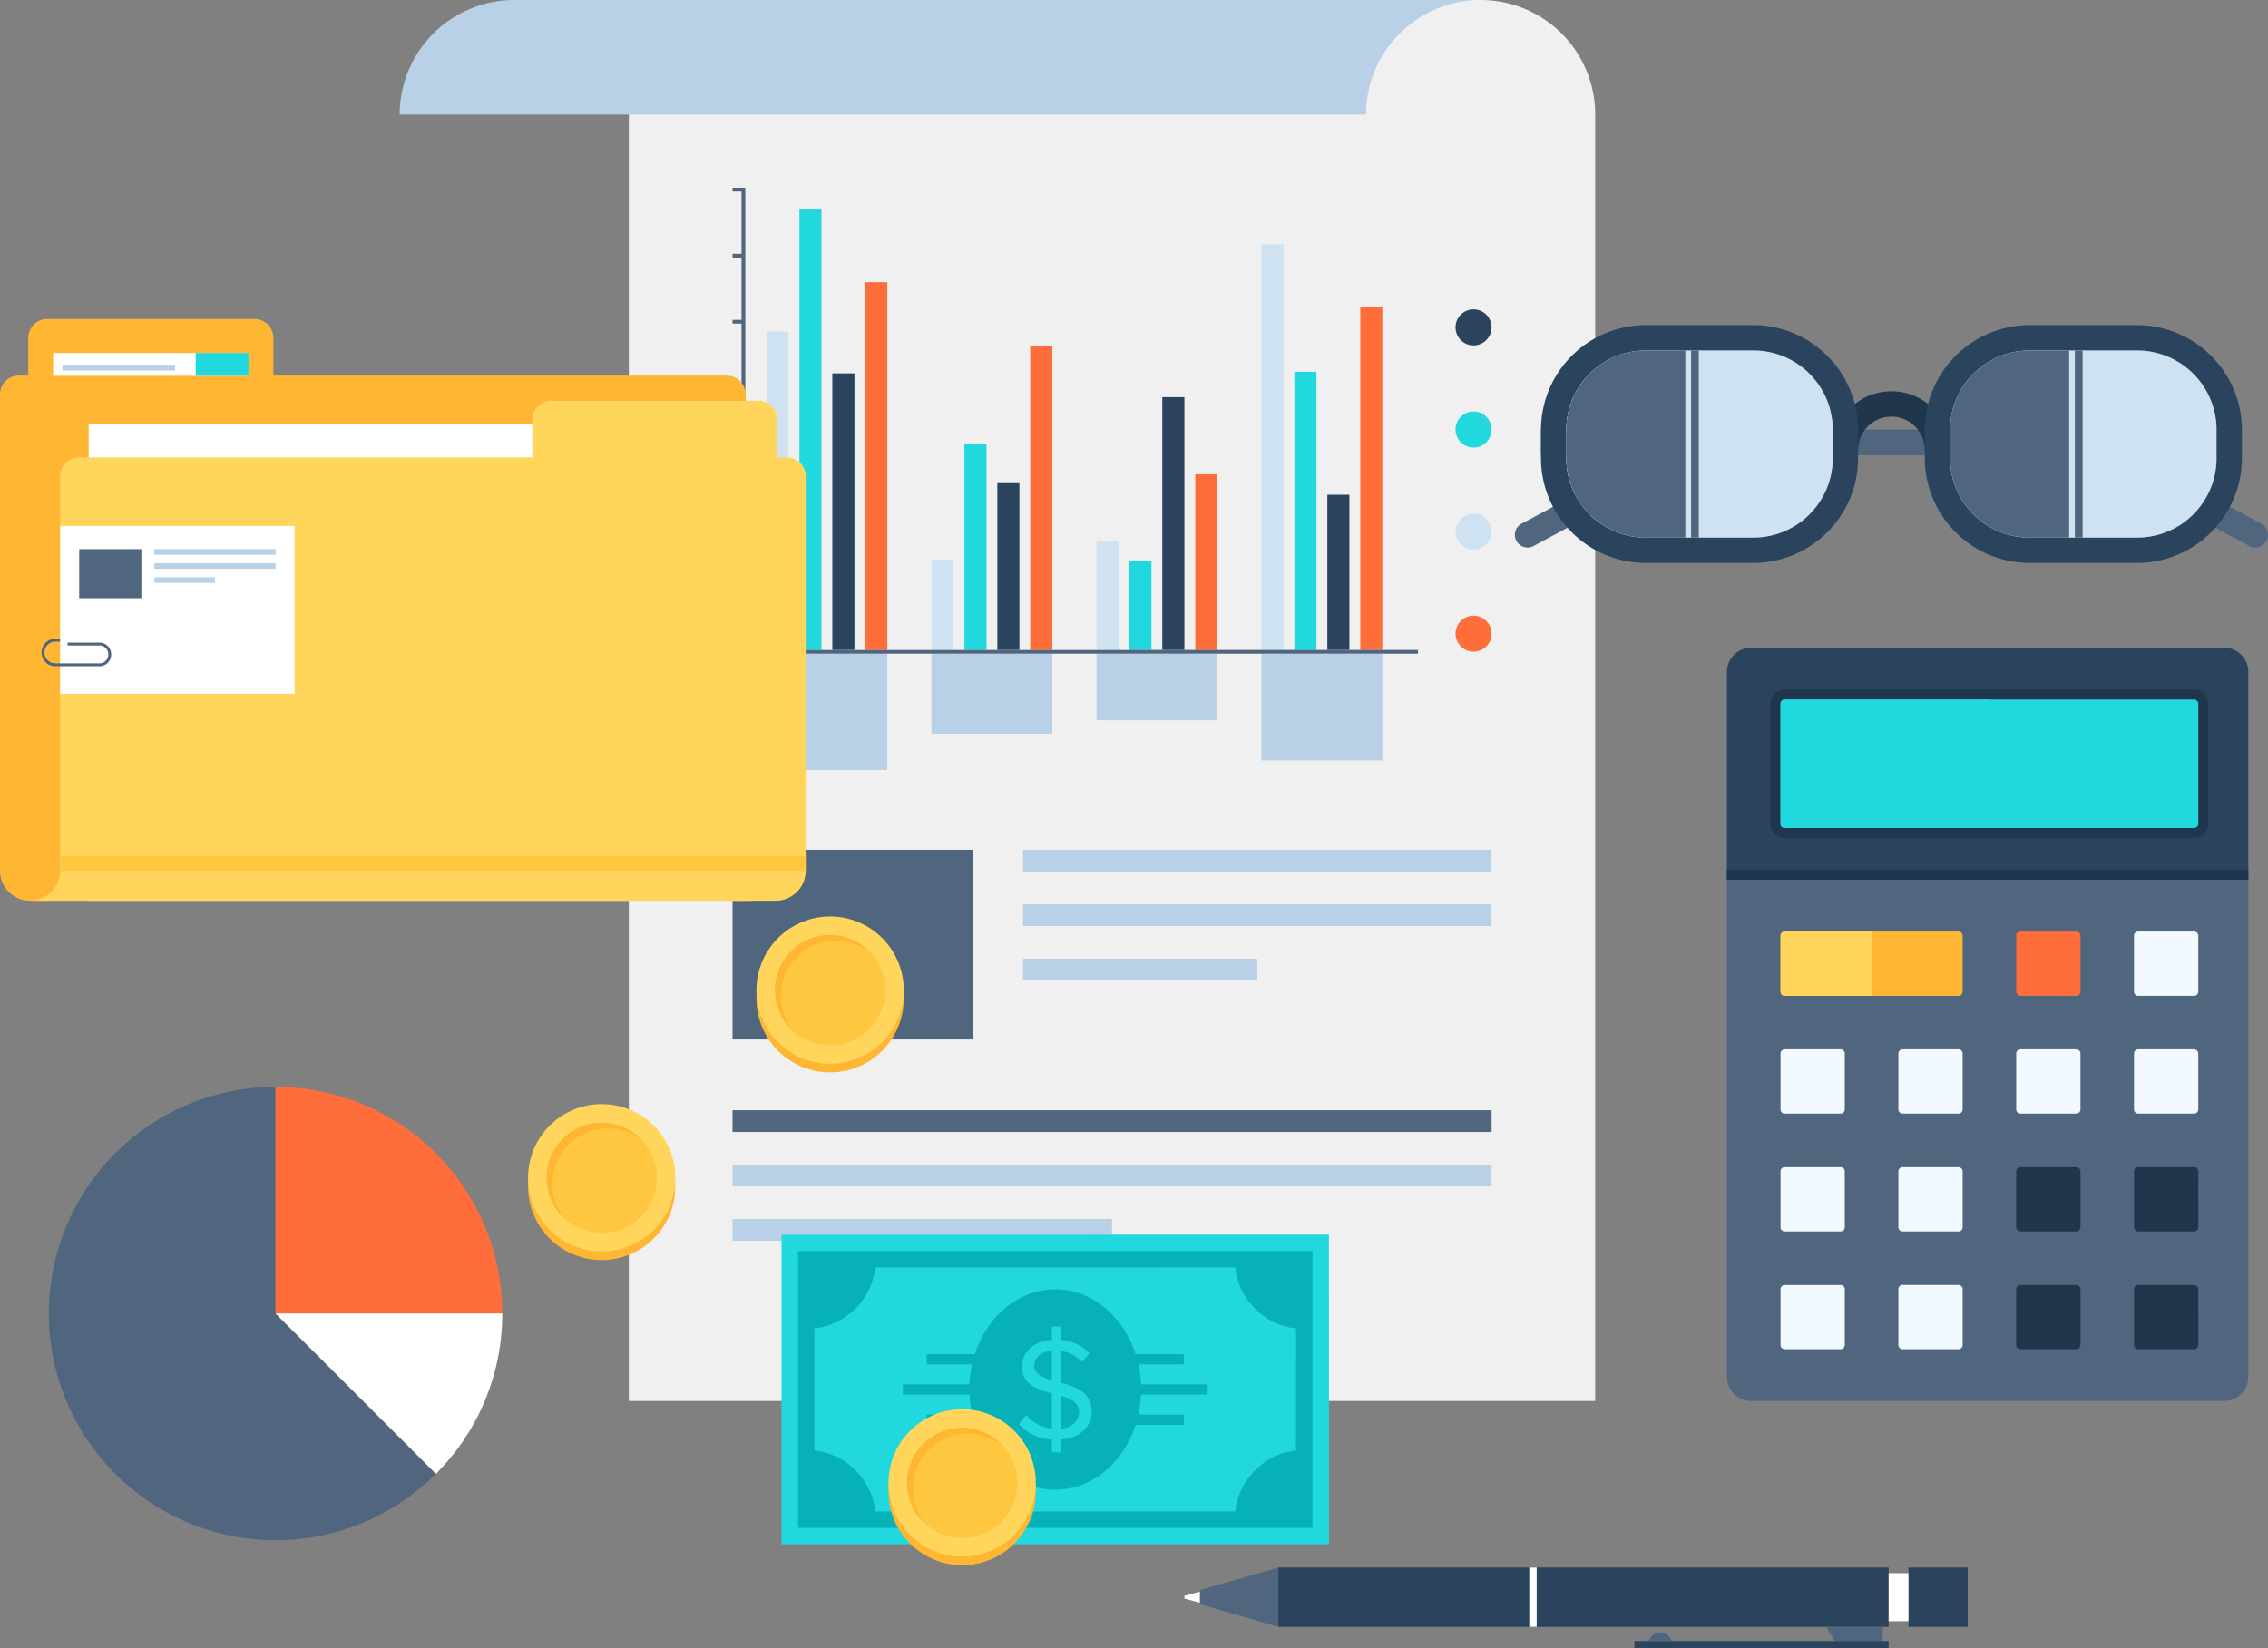 <svg xmlns="http://www.w3.org/2000/svg" xmlns:xlink="http://www.w3.org/1999/xlink" width="511.163" height="371.517" viewBox="0 0 511.163 371.517">
  <rect x="0" y="0" width="511.163" height="371.517" fill="#808080" stroke="none"/>
  <defs>
    <clipPath id="clip-path">
      <path id="Path_1162" data-name="Path 1162" d="M70.612,239.377v-1.642H65.518v7.254h16.8v-5.613Z" transform="translate(-65.518 -237.735)" fill="none"/>
    </clipPath>
  </defs>
  <g id="accounting-6063321" transform="translate(-59.22 -131.151)" style="isolation: isolate">
    <path id="Path_1106" data-name="Path 1106" d="M466.674,278.9H349.165v112.06a5.451,5.451,0,0,0,5.449,5.435H461.23a5.445,5.445,0,0,0,5.444-5.435Z" transform="translate(99.274 50.586)" fill="#50667e"/>
    <path id="Path_1107" data-name="Path 1107" d="M359.114,287.587h39.141a.952.952,0,0,1,.952.952v12.592a.951.951,0,0,1-.951.951H359.115a.952.952,0,0,1-.952-.952V288.538a.951.951,0,0,1,.951-.951Z" transform="translate(102.354 53.561)" fill="#ffb733"/>
    <path id="Path_1108" data-name="Path 1108" d="M378.683,287.587H359.115a.955.955,0,0,0-.952.951v12.593a.954.954,0,0,0,.952.951h19.568Z" transform="translate(102.354 53.561)" fill="#ffd55c"/>
    <path id="Path_1109" data-name="Path 1109" d="M398.683,287.587h12.585a.948.948,0,0,1,.948.948v12.6a.951.951,0,0,1-.951.951H398.683a.951.951,0,0,1-.951-.951V288.538a.951.951,0,0,1,.951-.951Z" transform="translate(115.902 53.561)" fill="#ff6d3b"/>
    <path id="Path_1110" data-name="Path 1110" d="M418.465,287.587h12.584a.947.947,0,0,1,.947.947v12.6a.951.951,0,0,1-.951.951H418.46a.947.947,0,0,1-.947-.946v-12.6a.951.951,0,0,1,.951-.951Z" transform="translate(122.675 53.561)" fill="#f2f9ff"/>
    <path id="Path_1111" data-name="Path 1111" d="M372.646,320.917a.942.942,0,0,1-.945.942H359.115a.947.947,0,0,1-.952-.942v-12.6a.954.954,0,0,1,.952-.949H371.7a.949.949,0,0,1,.945.949Z" transform="translate(102.354 60.336)" fill="#f2f9ff"/>
    <path id="Path_1112" data-name="Path 1112" d="M392.434,320.917a.948.948,0,0,1-.952.942H378.9a.947.947,0,0,1-.951-.942v-12.6a.954.954,0,0,1,.951-.949h12.585a.955.955,0,0,1,.952.949Z" transform="translate(109.128 60.336)" fill="#f2f9ff"/>
    <path id="Path_1113" data-name="Path 1113" d="M412.216,320.917a.947.947,0,0,1-.951.942H398.68a.945.945,0,0,1-.948-.942v-12.6a.952.952,0,0,1,.948-.949h12.585a.954.954,0,0,1,.951.949Z" transform="translate(115.902 60.336)" fill="#f2f9ff"/>
    <path id="Path_1114" data-name="Path 1114" d="M418.456,307.373h12.593a.947.947,0,0,1,.947.947v12.593a.946.946,0,0,1-.947.947H418.46a.946.946,0,0,1-.947-.947v-12.6a.942.942,0,0,1,.942-.942Z" transform="translate(122.675 60.336)" fill="#f2f9ff"/>
    <path id="Path_1115" data-name="Path 1115" d="M372.646,340.7a.952.952,0,0,1-.945.953H359.115a.957.957,0,0,1-.952-.953V328.109a.953.953,0,0,1,.952-.951H371.7a.948.948,0,0,1,.945.951Z" transform="translate(102.354 67.11)" fill="#f2f9ff"/>
    <path id="Path_1116" data-name="Path 1116" d="M378.9,327.158h12.585a.951.951,0,0,1,.951.951V340.7a.951.951,0,0,1-.951.951H378.9a.952.952,0,0,1-.952-.952V328.11a.952.952,0,0,1,.952-.952Z" transform="translate(109.128 67.11)" fill="#f2f9ff"/>
    <path id="Path_1117" data-name="Path 1117" d="M412.216,340.7a.956.956,0,0,1-.951.953H398.68a.954.954,0,0,1-.948-.953V328.109a.951.951,0,0,1,.948-.951h12.585a.953.953,0,0,1,.951.951Z" transform="translate(115.902 67.11)" fill="#20364d"/>
    <path id="Path_1118" data-name="Path 1118" d="M372.646,360.48a.947.947,0,0,1-.945.949H359.115a.952.952,0,0,1-.952-.949V347.9a.955.955,0,0,1,.952-.953H371.7a.95.95,0,0,1,.945.953Z" transform="translate(102.354 73.884)" fill="#f2f9ff"/>
    <path id="Path_1119" data-name="Path 1119" d="M378.894,346.943h12.589a.951.951,0,0,1,.951.951v12.584a.951.951,0,0,1-.951.951H378.9a.953.953,0,0,1-.953-.953V347.892a.949.949,0,0,1,.949-.949Z" transform="translate(109.128 73.884)" fill="#f2f9ff"/>
    <path id="Path_1120" data-name="Path 1120" d="M412.216,360.48a.951.951,0,0,1-.951.949H398.68a.949.949,0,0,1-.948-.949V347.9a.953.953,0,0,1,.948-.953h12.585a.955.955,0,0,1,.951.953Z" transform="translate(115.902 73.884)" fill="#20364d"/>
    <path id="Path_1121" data-name="Path 1121" d="M432,360.48a.949.949,0,0,1-.947.949H418.46a.949.949,0,0,1-.947-.949V347.9a.953.953,0,0,1,.947-.953h12.589a.952.952,0,0,1,.947.953Z" transform="translate(122.675 73.884)" fill="#20364d"/>
    <path id="Path_1122" data-name="Path 1122" d="M432,340.7a.954.954,0,0,1-.946.953H418.46a.954.954,0,0,1-.946-.953V328.109a.951.951,0,0,1,.946-.951h12.589a.951.951,0,0,1,.947.951Z" transform="translate(122.675 67.11)" fill="#20364d"/>
    <path id="Path_1123" data-name="Path 1123" d="M466.674,245.378a5.449,5.449,0,0,0-5.444-5.446H354.615a5.454,5.454,0,0,0-5.449,5.446v46.859H466.674Z" transform="translate(99.274 37.245)" fill="#2a445e"/>
    <path id="Path_1124" data-name="Path 1124" d="M359.692,280.439a3.215,3.215,0,0,1-3.215-3.214V250.152a3.215,3.215,0,0,1,3.215-3.211h92.254a3.221,3.221,0,0,1,3.214,3.212v27.073a3.217,3.217,0,0,1-3.214,3.214Z" transform="translate(101.777 39.645)" fill="#20364d"/>
    <path id="Path_1125" data-name="Path 1125" d="M359.115,248.628a.946.946,0,0,0-.952.947v27.073a.954.954,0,0,0,.952.953H451.37a.952.952,0,0,0,.947-.953V249.574a.944.944,0,0,0-.947-.947Z" transform="translate(102.354 40.222)" fill="#21d8de"/>
    <path id="Path_1126" data-name="Path 1126" d="M359.115,248.628a.946.946,0,0,0-.952.947v27.073a.954.954,0,0,0,.952.953h46.127V248.628Z" transform="translate(102.354 40.222)" fill="#21d8de" style="mix-blend-mode: screen;isolation: isolate"/>
    <rect id="Rectangle_2797" data-name="Rectangle 2797" width="117.508" height="2.263" transform="translate(448.439 327.219)" fill="#20364d"/>
    <path id="Path_1127" data-name="Path 1127" d="M382.607,446.977v-290a25.838,25.838,0,0,0-25.821-25.826H164.8V446.977Z" transform="translate(36.15 0)" fill="#f0f0f0"/>
    <rect id="Rectangle_2798" data-name="Rectangle 2798" width="54.152" height="42.755" transform="translate(224.317 322.729)" fill="#50667e"/>
    <rect id="Rectangle_2799" data-name="Rectangle 2799" width="105.593" height="4.91" transform="translate(289.798 322.729)" fill="#b8d1e6"/>
    <rect id="Rectangle_2800" data-name="Rectangle 2800" width="105.593" height="4.908" transform="translate(289.798 335)" fill="#b8d1e6"/>
    <rect id="Rectangle_2801" data-name="Rectangle 2801" width="52.796" height="4.906" transform="translate(289.798 347.272)" fill="#b8d1e6"/>
    <rect id="Rectangle_2802" data-name="Rectangle 2802" width="171.075" height="4.906" transform="translate(224.317 381.43)" fill="#50667e"/>
    <rect id="Rectangle_2803" data-name="Rectangle 2803" width="171.075" height="4.908" transform="translate(224.317 393.7)" fill="#b8d1e6"/>
    <rect id="Rectangle_2804" data-name="Rectangle 2804" width="85.538" height="4.908" transform="translate(224.317 405.969)" fill="#b8d1e6"/>
    <rect id="Rectangle_2805" data-name="Rectangle 2805" width="27.242" height="26.2" transform="translate(231.964 278.518)" fill="#b8d1e6"/>
    <rect id="Rectangle_2806" data-name="Rectangle 2806" width="27.233" height="18.043" transform="translate(269.16 278.518)" fill="#b8d1e6"/>
    <rect id="Rectangle_2807" data-name="Rectangle 2807" width="27.226" height="15.007" transform="translate(306.348 278.518)" fill="#b8d1e6"/>
    <rect id="Rectangle_2808" data-name="Rectangle 2808" width="27.24" height="24.071" transform="translate(343.53 278.518)" fill="#b8d1e6"/>
    <rect id="Rectangle_2809" data-name="Rectangle 2809" width="4.981" height="71.802" transform="translate(231.964 205.881)" fill="#cee2f2"/>
    <rect id="Rectangle_2810" data-name="Rectangle 2810" width="4.962" height="99.485" transform="translate(239.397 178.198)" fill="#21d8de"/>
    <rect id="Rectangle_2811" data-name="Rectangle 2811" width="4.983" height="62.359" transform="translate(246.811 215.323)" fill="#2a445e"/>
    <rect id="Rectangle_2812" data-name="Rectangle 2812" width="4.975" height="82.91" transform="translate(254.231 194.772)" fill="#ff6d3b"/>
    <rect id="Rectangle_2813" data-name="Rectangle 2813" width="4.97" height="20.411" transform="translate(269.16 257.271)" fill="#cee2f2"/>
    <rect id="Rectangle_2814" data-name="Rectangle 2814" width="4.973" height="46.428" transform="translate(276.583 231.255)" fill="#21d8de"/>
    <rect id="Rectangle_2815" data-name="Rectangle 2815" width="4.98" height="37.81" transform="translate(283.997 239.873)" fill="#2a445e"/>
    <rect id="Rectangle_2816" data-name="Rectangle 2816" width="4.974" height="68.49" transform="translate(291.419 209.193)" fill="#ff6d3b"/>
    <rect id="Rectangle_2817" data-name="Rectangle 2817" width="4.97" height="24.432" transform="translate(306.348 253.251)" fill="#cee2f2"/>
    <rect id="Rectangle_2818" data-name="Rectangle 2818" width="4.967" height="20.053" transform="translate(313.771 257.63)" fill="#21d8de"/>
    <rect id="Rectangle_2819" data-name="Rectangle 2819" width="4.979" height="56.996" transform="translate(321.185 220.686)" fill="#2a445e"/>
    <rect id="Rectangle_2820" data-name="Rectangle 2820" width="4.959" height="39.618" transform="translate(328.616 238.065)" fill="#ff6d3b"/>
    <rect id="Rectangle_2821" data-name="Rectangle 2821" width="4.983" height="91.45" transform="translate(343.53 186.233)" fill="#cee2f2"/>
    <rect id="Rectangle_2822" data-name="Rectangle 2822" width="4.982" height="62.722" transform="translate(350.953 214.96)" fill="#21d8de"/>
    <rect id="Rectangle_2823" data-name="Rectangle 2823" width="4.966" height="34.996" transform="translate(358.381 242.687)" fill="#2a445e"/>
    <rect id="Rectangle_2824" data-name="Rectangle 2824" width="4.967" height="77.265" transform="translate(365.803 200.417)" fill="#ff6d3b"/>
    <path id="Path_1128" data-name="Path 1128" d="M307.675,183.107a4.059,4.059,0,1,0,4.044,4.06,4.059,4.059,0,0,0-4.044-4.06Z" transform="translate(83.673 17.789)" fill="#2a445e"/>
    <path id="Path_1129" data-name="Path 1129" d="M307.675,200.258a4.06,4.06,0,1,0,4.044,4.06,4.06,4.06,0,0,0-4.044-4.06Z" transform="translate(83.672 23.661)" fill="#21d8de"/>
    <path id="Path_1130" data-name="Path 1130" d="M307.669,217.411a4.047,4.047,0,1,0,4.044,4.058,4.047,4.047,0,0,0-4.044-4.058Z" transform="translate(83.679 29.534)" fill="#cee2f2"/>
    <path id="Path_1131" data-name="Path 1131" d="M307.674,234.546a4.058,4.058,0,1,0,4.044,4.058A4.058,4.058,0,0,0,307.674,234.546Z" transform="translate(83.674 35.401)" fill="#ff6d3b"/>
    <path id="Path_1132" data-name="Path 1132" d="M185.094,266.884v-104.2h-2.887v.855h2.032v14.024h-2.032v.873h2.032v14.023h-2.032v.855h2.032v14.023h-2.032v.871h2.032v14.024h-2.032v.854h2.032v14.027h-2.032v.869h2.032V252h-2.032v.855h2.032v14.863H336.7v-.838Z" transform="translate(42.109 10.796)" fill="#50667e"/>
    <path id="Path_1133" data-name="Path 1133" d="M152.147,131.151a25.838,25.838,0,0,0-25.822,25.826h217.8a25.837,25.837,0,0,1,25.833-25.826Z" transform="translate(22.976 0)" fill="#b8d1e6"/>
    <path id="Path_1134" data-name="Path 1134" d="M190.44,338.506l-.007,69.793,123.388-.007-.013-69.8Z" transform="translate(44.926 70.992)" fill="#21d8de"/>
    <path id="Path_1135" data-name="Path 1135" d="M230.26,358.558H214.8l.006,2.3H229.48A17.882,17.882,0,0,1,230.26,358.558Z" transform="translate(53.267 77.861)" fill="#06b2b8"/>
    <path id="Path_1136" data-name="Path 1136" d="M247.583,363.638c.011.383.035.757.035,1.148s-.024.772-.038,1.152l19.335,0v-2.3Z" transform="translate(64.492 79.601)" fill="#06b2b8"/>
    <path id="Path_1137" data-name="Path 1137" d="M230.093,364.785c0-.385.028-.765.05-1.143H210.8l.007,2.3h19.335C230.127,365.557,230.1,365.176,230.093,364.785Z" transform="translate(51.899 79.602)" fill="#06b2b8"/>
    <path id="Path_1138" data-name="Path 1138" d="M261.924,360.859l.005-2.3H246.472a19.363,19.363,0,0,1,.779,2.3Z" transform="translate(64.113 77.861)" fill="#06b2b8"/>
    <path id="Path_1139" data-name="Path 1139" d="M246.472,371.027l15.459,0,0-2.3H247.252a20.684,20.684,0,0,1-.779,2.309Z" transform="translate(64.113 81.34)" fill="#06b2b8"/>
    <path id="Path_1140" data-name="Path 1140" d="M229.478,368.721l-14.678,0v2.3l15.45,0a19.048,19.048,0,0,1-.774-2.3Z" transform="translate(53.269 81.341)" fill="#06b2b8"/>
    <path id="Path_1141" data-name="Path 1141" d="M240.568,361.5l.006,6.657c-2.227-.643-3.959-1.441-3.959-3.233C236.614,363.037,238.258,361.66,240.568,361.5Zm1.994,10.155,0,7.466c3.1-.341,4.152-2.2,4.158-3.769,0-2.136-1.877-3.008-4.163-3.7Zm18.119-1.4c0,12.468-8.658,22.576-19.353,22.582s-19.352-10.114-19.352-22.578c-.005-12.482,8.663-22.582,19.348-22.584s19.355,10.1,19.357,22.58Zm-11.147,4.884c-.015-4.252-3.594-5.509-6.965-6.443l-.006-7.136a8.016,8.016,0,0,1,4.843,2.521l1.62-2a9.829,9.829,0,0,0-6.463-2.993v-3.008H240.58l-.009,2.973c-3.909.282-6.758,2.663-6.753,6.034,0,4.016,3.438,5.129,6.75,6.05l.006,7.938A8.943,8.943,0,0,1,234.764,376l-1.629,2.1a10.615,10.615,0,0,0,7.438,3.428l-.009,2.89h2v-2.89c5.057-.371,6.957-3.428,6.968-6.393Z" transform="translate(55.726 74.135)" fill="#06b2b8"/>
    <path id="Path_1142" data-name="Path 1142" d="M292.106,341.263H210.241l-17.036,0,0,17.042,0,28.3,0,17.04h17.043l81.856-.009h17.055l-.008-17.046V358.3l-.006-17.038Zm13.341,44.959a14.81,14.81,0,0,0-9.235,4.473,14.979,14.979,0,0,0-4.457,9.255l-81.145,0a14.99,14.99,0,0,0-4.455-9.252,14.814,14.814,0,0,0-9.251-4.466V358.679a15.559,15.559,0,0,0,13.7-13.734l81.148-.007a14.964,14.964,0,0,0,4.461,9.263,14.813,14.813,0,0,0,9.242,4.471Z" transform="translate(45.875 71.938)" fill="#06b2b8"/>
    <path id="Path_1143" data-name="Path 1143" d="M181.08,334.618a16.6,16.6,0,1,1-16.6-16.594,16.6,16.6,0,0,1,16.6,16.594Z" transform="translate(30.354 63.983)" fill="#ffb733"/>
    <path id="Path_1144" data-name="Path 1144" d="M181.08,333.168a16.6,16.6,0,1,1-16.6-16.6,16.6,16.6,0,0,1,16.6,16.6Z" transform="translate(30.354 63.486)" fill="#ffd55c"/>
    <path id="Path_1145" data-name="Path 1145" d="M163.416,344.541a12.433,12.433,0,1,1,12.436-12.435,12.433,12.433,0,0,1-12.436,12.435Z" transform="translate(31.419 64.548)" fill="#ffc640"/>
    <path id="Path_1146" data-name="Path 1146" d="M152.308,333.438a12.423,12.423,0,0,1,20.536-9.416,12.423,12.423,0,1,0-17.531,17.506,12.412,12.412,0,0,1-3-8.089Z" transform="translate(31.42 64.551)" fill="#ffb733"/>
    <path id="Path_1147" data-name="Path 1147" d="M219.427,303.106a16.6,16.6,0,1,1-16.6-16.594,16.6,16.6,0,0,1,16.6,16.594Z" transform="translate(43.484 53.193)" fill="#ffb733"/>
    <path id="Path_1148" data-name="Path 1148" d="M219.427,301.653a16.6,16.6,0,1,1-16.6-16.594,16.6,16.6,0,0,1,16.6,16.594Z" transform="translate(43.484 52.696)" fill="#ffd55c"/>
    <path id="Path_1149" data-name="Path 1149" d="M201.766,313.03A12.436,12.436,0,1,1,214.2,300.593a12.435,12.435,0,0,1-12.437,12.437Z" transform="translate(44.549 53.757)" fill="#ffc640"/>
    <path id="Path_1150" data-name="Path 1150" d="M190.656,301.926a12.422,12.422,0,0,1,20.535-9.418,12.423,12.423,0,1,0-17.529,17.508A12.422,12.422,0,0,1,190.656,301.926Z" transform="translate(44.55 53.761)" fill="#ffb733"/>
    <path id="Path_1151" data-name="Path 1151" d="M241.6,385.858A16.6,16.6,0,1,1,225,369.264a16.6,16.6,0,0,1,16.6,16.594Z" transform="translate(51.076 81.527)" fill="#ffb733"/>
    <path id="Path_1152" data-name="Path 1152" d="M241.6,384.4A16.6,16.6,0,1,1,225,367.811,16.6,16.6,0,0,1,241.6,384.4Z" transform="translate(51.076 81.029)" fill="#ffd55c"/>
    <path id="Path_1153" data-name="Path 1153" d="M223.937,395.781a12.435,12.435,0,1,1,12.437-12.436,12.434,12.434,0,0,1-12.437,12.436Z" transform="translate(52.14 82.091)" fill="#ffc640"/>
    <path id="Path_1154" data-name="Path 1154" d="M212.827,384.678a12.426,12.426,0,0,1,20.537-9.421,12.423,12.423,0,1,0-17.53,17.508,12.412,12.412,0,0,1-3.007-8.087Z" transform="translate(52.142 82.094)" fill="#ffb733"/>
    <rect id="Rectangle_2825" data-name="Rectangle 2825" width="137.564" height="13.378" transform="translate(347.319 484.52)" fill="#2a445e"/>
    <rect id="Rectangle_2826" data-name="Rectangle 2826" width="13.375" height="13.378" transform="translate(489.344 484.52)" fill="#2a445e"/>
    <path id="Path_1155" data-name="Path 1155" d="M260.669,402.667v-3.18l17.677-5.1v13.378Z" transform="translate(68.974 90.13)" fill="#50667e"/>
    <path id="Path_1156" data-name="Path 1156" d="M258.077,400v-.6l3.479-.965v2.52Z" transform="translate(68.086 91.514)" fill="#fff"/>
    <rect id="Rectangle_2827" data-name="Rectangle 2827" width="4.46" height="10.822" transform="translate(484.884 485.795)" fill="#fff"/>
    <path id="Path_1157" data-name="Path 1157" d="M367.714,407.539l-1.886-3.183h12.743v3.183Z" transform="translate(104.979 93.542)" fill="#50667e"/>
    <rect id="Rectangle_2828" data-name="Rectangle 2828" width="57.291" height="1.587" transform="translate(427.592 501.081)" fill="#2a445e"/>
    <path id="Path_1158" data-name="Path 1158" d="M341.2,407.216h-5.135a2.678,2.678,0,0,1,5.135,0Z" transform="translate(94.788 93.865)" fill="#50667e"/>
    <rect id="Rectangle_2829" data-name="Rectangle 2829" width="1.667" height="13.378" transform="translate(403.893 484.52)" fill="#fff"/>
    <path id="Path_1159" data-name="Path 1159" d="M227.265,201.739V315.872H66a6.773,6.773,0,0,1-6.776-6.778V201.739a4.225,4.225,0,0,1,4.255-4.257h2.113v-8.509a4.275,4.275,0,0,1,4.268-4.252h46.722a4.271,4.271,0,0,1,4.257,4.252v8.509H223.011a4.231,4.231,0,0,1,4.255,4.257Z" transform="translate(0 18.342)" fill="#ffb733"/>
    <rect id="Rectangle_2830" data-name="Rectangle 2830" width="149.833" height="107.569" transform="translate(79.204 226.648)" fill="#fff"/>
    <path id="Path_1160" data-name="Path 1160" d="M239.089,215.475v88.916a6.785,6.785,0,0,1-6.776,6.778H64.268a6.774,6.774,0,0,0,6.773-6.754V215.475a4.205,4.205,0,0,1,1.244-3.013,4.248,4.248,0,0,1,3.014-1.244H177.474v-8.5a4.236,4.236,0,0,1,4.259-4.257h46.721a4.285,4.285,0,0,1,3.012,1.242,4.239,4.239,0,0,1,1.251,3.015v8.5h2.113a4.26,4.26,0,0,1,4.26,4.256Z" transform="translate(1.728 23.045)" fill="#ffd55c"/>
    <rect id="Rectangle_2831" data-name="Rectangle 2831" width="168.048" height="3.308" transform="translate(72.769 324.15)" fill="#ffc640"/>
    <rect id="Rectangle_2832" data-name="Rectangle 2832" width="44.044" height="5.151" transform="translate(71.19 210.721)" fill="#fff"/>
    <rect id="Rectangle_2833" data-name="Rectangle 2833" width="11.896" height="5.151" transform="translate(103.338 210.721)" fill="#21d8de"/>
    <rect id="Rectangle_2834" data-name="Rectangle 2834" width="25.364" height="1.32" transform="translate(73.294 213.375)" fill="#b8d1e6"/>
    <rect id="Rectangle_2835" data-name="Rectangle 2835" width="52.852" height="37.834" transform="translate(72.769 249.718)" fill="#fff"/>
    <rect id="Rectangle_2836" data-name="Rectangle 2836" width="14.01" height="11.063" transform="translate(77.068 254.941)" fill="#50667e"/>
    <rect id="Rectangle_2837" data-name="Rectangle 2837" width="27.32" height="1.266" transform="translate(94.006 254.941)" fill="#b8d1e6"/>
    <rect id="Rectangle_2838" data-name="Rectangle 2838" width="27.32" height="1.273" transform="translate(94.006 258.113)" fill="#b8d1e6"/>
    <rect id="Rectangle_2839" data-name="Rectangle 2839" width="13.661" height="1.27" transform="translate(94.006 261.288)" fill="#b8d1e6"/>
    <g id="Group_1246" data-name="Group 1246" transform="translate(67.674 274.228)" clip-path="url(#clip-path)">
      <path id="Path_1161" data-name="Path 1161" d="M66.2,241.544V241.5a3.066,3.066,0,0,1,3.072-3.07H83.909a3.51,3.51,0,0,1,3.51,3.5v.04a3.5,3.5,0,0,1-3.51,3.5H72.1v-.647h11.8a2.857,2.857,0,0,0,2.856-2.857v-.039a2.853,2.853,0,0,0-2.856-2.857H69.275a2.437,2.437,0,0,0-2.423,2.422v.048a2.426,2.426,0,0,0,2.423,2.425h9.973a1.986,1.986,0,0,0,1.988-1.992v-.046a1.982,1.982,0,0,0-1.988-1.983H72.055v-.656h7.193a2.644,2.644,0,0,1,1.869.774,2.61,2.61,0,0,1,.772,1.865v.046a2.6,2.6,0,0,1-.772,1.867,2.635,2.635,0,0,1-1.869.774H69.275a3.07,3.07,0,0,1-3.072-3.074Z" transform="translate(-65.283 -237.498)" fill="#50667e"/>
    </g>
    <path id="Path_1163" data-name="Path 1163" d="M154.653,400.9a51.1,51.1,0,1,1-36.135-87.23v51.1Z" transform="translate(2.807 62.493)" fill="#50667e"/>
    <path id="Path_1164" data-name="Path 1164" d="M156.582,364.769h-51.1v-51.1a51.1,51.1,0,0,1,51.1,51.1Z" transform="translate(15.84 62.492)" fill="#ff6d3b"/>
    <path id="Path_1165" data-name="Path 1165" d="M156.582,351.736a50.949,50.949,0,0,1-14.963,36.133l-36.135-36.133Z" transform="translate(15.84 75.525)" fill="#fff"/>
    <path id="Path_1166" data-name="Path 1166" d="M478.94,229.879a2.748,2.748,0,0,1-1.351-.347l-24-12.894a63.772,63.772,0,0,0-30.166-7.6H317.943v-5.719H423.426a69.321,69.321,0,0,1,32.88,8.29L480.3,224.5a2.861,2.861,0,0,1-1.355,5.378Z" transform="translate(88.584 24.711)" fill="#50667e"/>
    <path id="Path_1167" data-name="Path 1167" d="M316.425,229.879a2.769,2.769,0,0,0,1.353-.347l23.994-12.894a63.771,63.771,0,0,1,30.165-7.6H477.42v-5.719H371.938a69.336,69.336,0,0,0-32.88,8.289L315.068,224.5a2.86,2.86,0,0,0,1.357,5.378Z" transform="translate(87.084 24.711)" fill="#50667e"/>
    <path id="Path_1168" data-name="Path 1168" d="M372.644,210.089h0a7.516,7.516,0,1,1,15.032,0h5.717a13.232,13.232,0,1,0-26.465,0h5.716Z" transform="translate(105.356 22.497)" fill="#20364d"/>
    <path id="Path_1169" data-name="Path 1169" d="M365.828,185.754h-24.3a23.657,23.657,0,0,0-23.585,23.585v6.435a23.658,23.658,0,0,0,23.585,23.59h24.3a23.658,23.658,0,0,0,23.588-23.59v-6.435a23.657,23.657,0,0,0-23.588-23.585Zm17.872,30.02a17.9,17.9,0,0,1-17.872,17.872h-24.3a17.89,17.89,0,0,1-17.868-17.872v-6.435a17.889,17.889,0,0,1,17.868-17.866h24.3A17.9,17.9,0,0,1,383.7,209.339Z" transform="translate(88.584 18.695)" fill="#2a445e"/>
    <path id="Path_1170" data-name="Path 1170" d="M430.272,185.754h-24.3a23.658,23.658,0,0,0-23.587,23.585v6.435a23.659,23.659,0,0,0,23.587,23.59h24.3a23.658,23.658,0,0,0,23.585-23.59v-6.435a23.656,23.656,0,0,0-23.585-23.585Zm17.866,30.02a17.893,17.893,0,0,1-17.866,17.872h-24.3a17.894,17.894,0,0,1-17.87-17.872v-6.435a17.892,17.892,0,0,1,17.87-17.866h24.3a17.891,17.891,0,0,1,17.866,17.866Z" transform="translate(110.648 18.695)" fill="#2a445e"/>
    <path id="Path_1171" data-name="Path 1171" d="M340.069,190.014h24.306a17.868,17.868,0,0,1,17.868,17.868v6.434a17.872,17.872,0,0,1-17.872,17.872h-24.3A17.872,17.872,0,0,1,322.2,214.316v-6.435a17.866,17.866,0,0,1,17.866-17.866Z" transform="translate(90.042 20.154)" fill="#cee2f2" style="mix-blend-mode: multiply;isolation: isolate"/>
    <path id="Path_1172" data-name="Path 1172" d="M349.017,190.014v42.173H340.07A17.89,17.89,0,0,1,322.2,214.316v-6.435a17.889,17.889,0,0,1,17.868-17.866Z" transform="translate(90.042 20.154)" fill="#50667e" style="mix-blend-mode: screen;isolation: isolate"/>
    <rect id="Rectangle_2840" data-name="Rectangle 2840" width="1.747" height="42.173" transform="translate(440.35 210.168)" fill="#50667e" style="mix-blend-mode: screen;isolation: isolate"/>
    <path id="Path_1173" data-name="Path 1173" d="M404.509,190.014h24.3a17.87,17.87,0,0,1,17.87,17.87v6.432a17.872,17.872,0,0,1-17.872,17.872H404.515a17.872,17.872,0,0,1-17.872-17.872V207.88a17.866,17.866,0,0,1,17.866-17.866Z" transform="translate(112.106 20.154)" fill="#cee2f2" style="mix-blend-mode: multiply;isolation: isolate"/>
    <path id="Path_1174" data-name="Path 1174" d="M413.459,190.014v42.173h-8.946a17.894,17.894,0,0,1-17.87-17.872v-6.435a17.892,17.892,0,0,1,17.87-17.866Z" transform="translate(112.106 20.154)" fill="#50667e" style="mix-blend-mode: screen;isolation: isolate"/>
    <rect id="Rectangle_2841" data-name="Rectangle 2841" width="1.745" height="42.173" transform="translate(526.857 210.168)" fill="#50667e" style="mix-blend-mode: screen;isolation: isolate"/>
  </g>
</svg>
